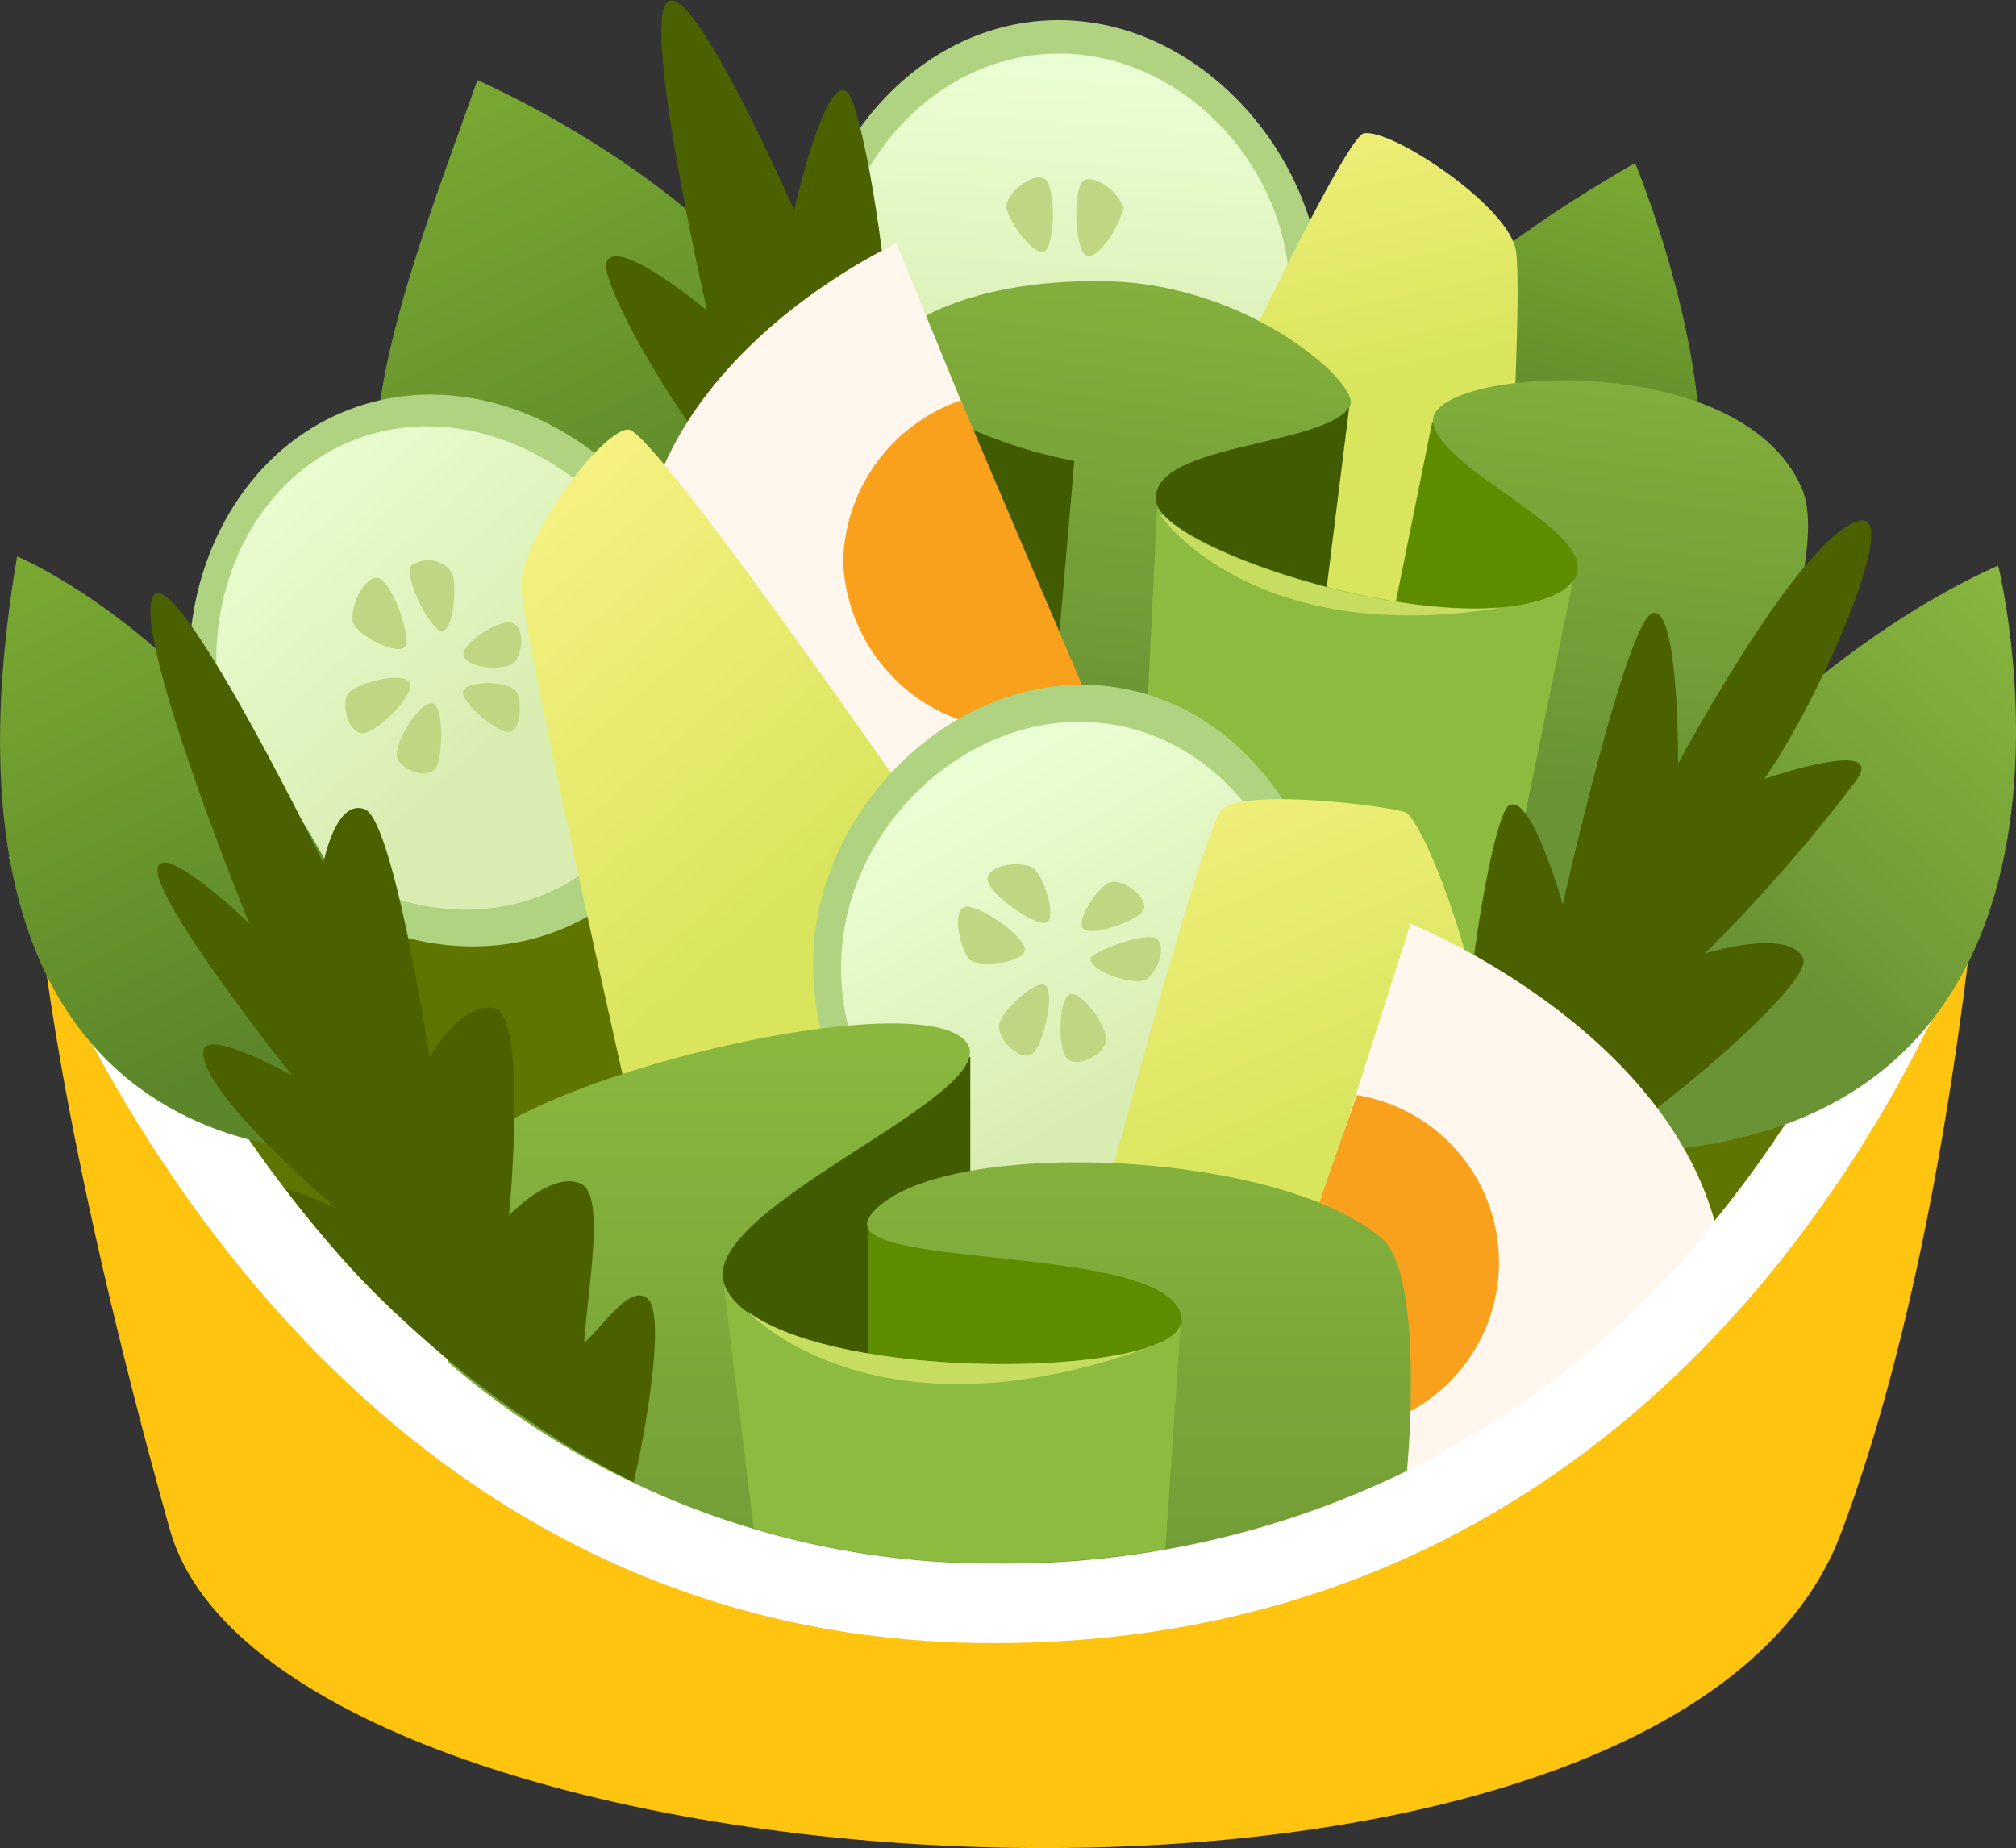 <?xml version="1.0" encoding="UTF-8"?> <svg xmlns="http://www.w3.org/2000/svg" xmlns:xlink="http://www.w3.org/1999/xlink" viewBox="0 0 80.24 73.57"><rect x="0" y="0" width="80.24" height="73.57" fill="#333333" stroke="none"/><defs><style>.cls-1{fill:#ffc410;}.cls-2{fill:url(#linear-gradient);}.cls-3{fill:url(#linear-gradient-2);}.cls-4{fill:#afd381;}.cls-5{fill:url(#linear-gradient-3);}.cls-6{fill:#c0d683;}.cls-7{fill:#4b6100;}.cls-8{fill:#fff;}.cls-9{fill:#5e7600;}.cls-10{fill:url(#linear-gradient-4);}.cls-11{fill:url(#linear-gradient-5);}.cls-12{fill:#405b00;}.cls-13{fill:#5e8c00;}.cls-14{fill:url(#linear-gradient-6);}.cls-15{fill:url(#linear-gradient-7);}.cls-16{fill:url(#linear-gradient-8);}.cls-17{fill:url(#linear-gradient-9);}.cls-18{fill:#fff6ee;}.cls-19{fill:#f9a11d;}.cls-20{fill:url(#linear-gradient-10);}.cls-21{fill:url(#linear-gradient-11);}.cls-22{fill:url(#linear-gradient-12);}.cls-23{fill:url(#linear-gradient-13);}.cls-24{fill:url(#linear-gradient-14);}.cls-25{fill:url(#linear-gradient-15);}.cls-26{fill:url(#linear-gradient-16);}</style><linearGradient id="linear-gradient" x1="64.14" y1="5.87" x2="60.41" y2="19.03" gradientUnits="userSpaceOnUse"><stop offset="0" stop-color="#7baa32"></stop><stop offset="1" stop-color="#5c862a"></stop></linearGradient><linearGradient id="linear-gradient-2" x1="16.58" y1="2.71" x2="26.62" y2="23.85" xlink:href="#linear-gradient"></linearGradient><linearGradient id="linear-gradient-3" x1="42.98" y1="2.02" x2="41.93" y2="16.66" gradientUnits="userSpaceOnUse"><stop offset="0" stop-color="#ebffd5"></stop><stop offset="1" stop-color="#d9edb2"></stop></linearGradient><linearGradient id="linear-gradient-4" x1="9.38" y1="17.49" x2="20.15" y2="29.3" xlink:href="#linear-gradient-3"></linearGradient><linearGradient id="linear-gradient-5" x1="47.83" y1="-1.96" x2="51.74" y2="15.83" gradientUnits="userSpaceOnUse"><stop offset="0" stop-color="#fff48b"></stop><stop offset="0.95" stop-color="#dbe660"></stop><stop offset="1" stop-color="#d9e55d"></stop></linearGradient><linearGradient id="linear-gradient-6" x1="0.24" y1="21.61" x2="10.06" y2="42.01" xlink:href="#linear-gradient"></linearGradient><linearGradient id="linear-gradient-7" x1="83.96" y1="22.96" x2="70.02" y2="38.48" gradientUnits="userSpaceOnUse"><stop offset="0" stop-color="#8dbb3f"></stop><stop offset="1" stop-color="#699334"></stop></linearGradient><linearGradient id="linear-gradient-8" x1="55" y1="5.32" x2="51.8" y2="30.76" xlink:href="#linear-gradient-7"></linearGradient><linearGradient id="linear-gradient-9" x1="45.48" y1="31.54" x2="62.61" y2="31.54" gradientUnits="userSpaceOnUse"><stop offset="0" stop-color="#8dbb3f"></stop><stop offset="1" stop-color="#8dbb3f"></stop></linearGradient><linearGradient id="linear-gradient-10" x1="14.47" y1="18.62" x2="30.42" y2="36.95" xlink:href="#linear-gradient-5"></linearGradient><linearGradient id="linear-gradient-11" x1="38.15" y1="30.3" x2="45.36" y2="43.37" xlink:href="#linear-gradient-3"></linearGradient><linearGradient id="linear-gradient-12" x1="39.73" y1="24.93" x2="49.06" y2="46.91" xlink:href="#linear-gradient-5"></linearGradient><linearGradient id="linear-gradient-13" x1="36.9" y1="38.3" x2="36.9" y2="70.43" xlink:href="#linear-gradient-7"></linearGradient><linearGradient id="linear-gradient-14" x1="28.84" y1="56.67" x2="47.04" y2="56.67" xlink:href="#linear-gradient-9"></linearGradient><linearGradient id="linear-gradient-15" x1="46.19" y1="22.48" x2="59.69" y2="22.48" gradientUnits="userSpaceOnUse"><stop offset="0" stop-color="#c6dd5f"></stop><stop offset="1" stop-color="#c6dd5f"></stop></linearGradient><linearGradient id="linear-gradient-16" x1="29.73" y1="53.64" x2="46.25" y2="53.64" xlink:href="#linear-gradient-15"></linearGradient></defs><title>vegetables_salad</title><g id="Layer_2" data-name="Layer 2"><g id="Layer_3" data-name="Layer 3"><g id="_Group_" data-name="&lt;Group&gt;"><g id="_Group_2" data-name="&lt;Group&gt;"><path id="_Path_" data-name="&lt;Path&gt;" class="cls-1" d="M1.56,36.32s.66,8.39,5.2,24.57c4.22,15,59.45,18.62,66.48.23,1.44-3.75,3.9-11.75,5.37-25.28Z"></path></g><g id="_Group_3" data-name="&lt;Group&gt;"><g id="_Group_4" data-name="&lt;Group&gt;"><g id="_Group_5" data-name="&lt;Group&gt;"><path id="_Path_2" data-name="&lt;Path&gt;" class="cls-2" d="M55.1,24.32S46,17.46,65.08,6.49c0,0,5.91,14.2-.07,18.12A8.36,8.36,0,0,1,55.1,24.32Z"></path></g><g id="_Group_6" data-name="&lt;Group&gt;"><path id="_Path_3" data-name="&lt;Path&gt;" class="cls-3" d="M28.21,25.25c-5.37,2.54-11.07.61-12.79-3.89S17,8.93,19,3.19c0,0,12.2,5.28,13.69,12.91C34.1,23.4,28.21,25.25,28.21,25.25Z"></path></g><g id="_Group_7" data-name="&lt;Group&gt;"><path id="_Path_4" data-name="&lt;Path&gt;" class="cls-4" d="M41.42.83c-5.91.47-10.1,6.66-9.32,12.49s6.58,10.82,12.47,9.6c5.71-1.18,8.91-7.56,7.85-13C51.45,4.93,46.83.4,41.42.83Z"></path><path id="_Path_5" data-name="&lt;Path&gt;" class="cls-5" d="M41.48,2.16c-5.23.44-9,5.8-8.19,11s5.9,9.13,11,8c4.88-1.07,7.74-6.3,6.91-11C50.44,5.61,46.25,1.77,41.48,2.16Z"></path><path id="_Path_6" data-name="&lt;Path&gt;" class="cls-6" d="M41.58,10c-.41.28-1.57-1.33-1.52-1.83s1-1.29,1.49-1.07S42,9.77,41.58,10Z"></path><path id="_Path_7" data-name="&lt;Path&gt;" class="cls-6" d="M43.22,10.17c.47.28,1.59-1.51,1.44-2s-1-1.2-1.49-1S42.76,9.89,43.22,10.17Z"></path></g><path id="_Path_8" data-name="&lt;Path&gt;" class="cls-7" d="M33.74,22.24c-3.43.61-10.06-10.79-9.6-11.82s4,1.94,4,1.94S25.54,1,26.56.08s5.05,8.29,5.05,8.29,1.25-5.57,2.13-4.69S37.33,21.61,33.74,22.24Z"></path><path id="_Path_9" data-name="&lt;Path&gt;" class="cls-8" d="M.36,34.13s17.9-17.05,39.88-17.05c24.23,0,39.45,16.49,39.45,16.49S71,65.41,39.53,65.41C10.37,65.41.36,34.13.36,34.13Z"></path><path id="_Path_10" data-name="&lt;Path&gt;" class="cls-9" d="M4.19,34.42s16.3-14.86,36-14.86c21.75,0,35.83,15,35.83,15a45.25,45.25,0,0,1-8.78,15.22C61.62,56.21,52.8,60.92,39.65,60.92c-11.73,0-20-4.27-25.68-10.43A50.28,50.28,0,0,1,4.19,34.42Z"></path><g id="_Group_8" data-name="&lt;Group&gt;"><path id="_Path_11" data-name="&lt;Path&gt;" class="cls-4" d="M13.94,16.29C8.38,18.38,6.09,25.5,8.46,30.88s9.33,8.56,14.66,5.75C28.27,33.9,29.56,26.89,27,22,24.7,17.44,19,14.37,13.94,16.29Z"></path><path id="_Path_12" data-name="&lt;Path&gt;" class="cls-10" d="M13.93,17.58c-4.82,2-6.59,8.3-4.38,12.93s8.33,7.26,12.93,4.7c4.4-2.45,5.45-8.51,3.23-12.78C23.6,18.37,18.41,15.71,13.93,17.58Z"></path><path id="_Path_13" data-name="&lt;Path&gt;" class="cls-6" d="M16.14,25.72c-.25.44-2-.44-2.1-1S14.46,23,15,23,16.38,25.29,16.14,25.72Z"></path><path id="_Path_14" data-name="&lt;Path&gt;" class="cls-6" d="M17.55,25.11c.49.13.69-1.9.4-2.37a1.15,1.15,0,0,0-1.58-.22C16.06,22.92,17.07,25,17.55,25.11Z"></path><path id="_Path_15" data-name="&lt;Path&gt;" class="cls-6" d="M17.19,28c.49,0,.46,2.26.11,2.62s-1.21.09-1.47-.4S16.7,27.91,17.19,28Z"></path><path id="_Path_16" data-name="&lt;Path&gt;" class="cls-6" d="M16.32,27.19c-.19-.51-2.32,0-2.51.5s.06,1.39.56,1.5S16.51,27.7,16.32,27.19Z"></path><path id="_Path_17" data-name="&lt;Path&gt;" class="cls-6" d="M18.47,27.44c-.32.38,1.26,1.69,1.75,1.7s.56-1,.38-1.52S18.78,27.07,18.47,27.44Z"></path><path id="_Path_18" data-name="&lt;Path&gt;" class="cls-6" d="M18.47,26.15c-.23-.49,1.44-1.55,1.92-1.35s.42,1,.16,1.47S18.7,26.64,18.47,26.15Z"></path></g><g id="_Group_9" data-name="&lt;Group&gt;"><path id="_Path_19" data-name="&lt;Path&gt;" class="cls-11" d="M59.34,33s1.37-20.51,1-23c-.24-1.78-5-4.92-6.06-4.69S44,25.81,44,25.81,47.65,38.76,59.34,33Z"></path></g><path id="_Path_20" data-name="&lt;Path&gt;" class="cls-12" d="M52.79,30.85l-1,.66,1.92-15.37L41.12,14.9,34.39,33.7,52.17,38C52.4,35.61,52.59,33.23,52.79,30.85Z"></path><path id="_Path_21" data-name="&lt;Path&gt;" class="cls-13" d="M57,16.82l-2.61,12.9-1.6,1.1a15.63,15.63,0,0,1-2.21,6.69.35.35,0,0,1,0,.08l11.82,2.84L66.1,19.7Z"></path><g id="_Group_10" data-name="&lt;Group&gt;"><path id="_Path_22" data-name="&lt;Path&gt;" class="cls-14" d="M15.24,45.8S-3.78,48.39.68,22.15c0,0,12.69,5.24,16,22.75Z"></path></g><g id="_Group_11" data-name="&lt;Group&gt;"><path id="_Path_23" data-name="&lt;Path&gt;" class="cls-15" d="M58.44,43.23S67.34,28,79.53,22.51c0,0,6,24.25-16.86,23.35Z"></path></g><path id="_Path_24" data-name="&lt;Path&gt;" class="cls-16" d="M34.81,14.94c-.12-1.61,3.32-3.9,9.33-3.74,5.62.14,10,4.09,9.6,4.94-.9,1.7-8.42,1.47-7.68,4,.68,2.33,12.21,5.9,16.06,3.43,2.95-1.9-4.68-4.56-5.08-6.73s12.21-3.15,14.68,2.61c1.51,3.51-4.26,16.91-9.89,25.34S34.92,16.54,34.81,14.94Z"></path><path id="_Path_25" data-name="&lt;Path&gt;" class="cls-12" d="M34.6,14.67a19.2,19.2,0,0,0,8.16,3.68l-.71,8.18S34.5,20,34.6,14.67Z"></path><path id="_Path_26" data-name="&lt;Path&gt;" class="cls-17" d="M47.86,35.29,58.54,43,62.61,23.1a1.55,1.55,0,0,1-.49.45c-3.81,2.15-15.24-1.4-16.06-3.43L45.48,32C46.26,33.1,47.06,34.21,47.86,35.29Z"></path><g id="_Group_12" data-name="&lt;Group&gt;"><path id="_Path_27" data-name="&lt;Path&gt;" class="cls-18" d="M45.38,33.35,35.68,9.69s-14.08,6.36-9.26,18.5C30.17,37.63,45.38,33.35,45.38,33.35Z"></path><path id="_Path_28" data-name="&lt;Path&gt;" class="cls-19" d="M38.24,15.94a6.94,6.94,0,0,0-4.68,6.47,7,7,0,0,0,6.53,6.64,7.65,7.65,0,0,0,3.48-.6Z"></path></g><g id="_Group_13" data-name="&lt;Group&gt;"><path id="_Path_29" data-name="&lt;Path&gt;" class="cls-20" d="M25.28,45s-4.34-19.1-4.53-21.58c-.14-1.78,3.16-6.32,4.26-6.32s13.47,18,13.47,18S37.93,48.13,25.28,45Z"></path></g><g id="_Group_14" data-name="&lt;Group&gt;"><g id="_Group_15" data-name="&lt;Group&gt;"><path id="_Path_30" data-name="&lt;Path&gt;" class="cls-4" d="M44.71,27.41c-5.83-1.09-11.49,3.8-12.26,9.63S36,49.2,42,49.56c5.82.35,10.57-5,11-10.5C53.32,34,50.05,28.41,44.71,27.41Z"></path><path id="_Path_31" data-name="&lt;Path&gt;" class="cls-21" d="M44.44,28.87c-5.15-.95-10.13,3.23-10.87,8.32-.76,5.27,3.12,10.82,8.5,11.15,5.19.31,9.47-4.39,9.76-9.36C52.08,34.53,49.14,29.74,44.44,28.87Z"></path><path id="_Path_32" data-name="&lt;Path&gt;" class="cls-6" d="M42.56,39.59C43,39.34,44.21,41,44,41.53s-1.11.95-1.51.64S42.12,39.83,42.56,39.59Z"></path><path id="_Path_33" data-name="&lt;Path&gt;" class="cls-6" d="M41.63,39.25c-.35-.36-1.88,1.07-1.87,1.63S40.52,42.15,41,42,42,39.61,41.63,39.25Z"></path><path id="_Path_34" data-name="&lt;Path&gt;" class="cls-6" d="M43.15,37c-.41-.29.57-1.75,1.05-1.88s1.38.5,1.34,1S43.54,37.26,43.15,37Z"></path><path id="_Path_35" data-name="&lt;Path&gt;" class="cls-6" d="M43.4,38.16c0,.54,1.83,1.12,2.25.81s.77-1.22.41-1.58S43.4,37.9,43.4,38.16Z"></path><path id="_Path_36" data-name="&lt;Path&gt;" class="cls-6" d="M41.63,36.73c.47-.16-.1-1.93-.53-2.19s-1.66-.15-1.79.39S41.17,36.88,41.63,36.73Z"></path><path id="_Path_37" data-name="&lt;Path&gt;" class="cls-6" d="M40.79,37.82c-.06.54-2,.73-2.27.31s-.63-1.73-.18-2S40.84,37.28,40.79,37.82Z"></path></g></g><path id="_Path_38" data-name="&lt;Path&gt;" class="cls-22" d="M40.92,59.2s6.76-26.19,7.73-27,6.45-.14,7.28.13,5.5,11.41,3,20.62S40.92,59.2,40.92,59.2Z"></path><path id="_Path_39" data-name="&lt;Path&gt;" class="cls-7" d="M59.1,47.79c-2.1-.94.07-15.07.94-15.71S62.2,36,62.2,36s2.55-11.37,3.59-11.6,1,6,1,6,4.81-9,7.18-9.66c1.76-.53-1.43,6.94-3.75,10.27,0,0,5-1.73,3.63.1a65,65,0,0,1-6,6.85s3.41-1.06,3.92.21S61.07,48.67,59.1,47.79Z"></path><g id="_Group_16" data-name="&lt;Group&gt;"><path id="_Path_40" data-name="&lt;Path&gt;" class="cls-18" d="M68.25,48.63c-2.2-7.91-12.11-11.86-12.11-11.86L48.4,61l.45.16A35.89,35.89,0,0,0,68.25,48.63Z"></path><path id="_Path_41" data-name="&lt;Path&gt;" class="cls-19" d="M49.71,55.94A7.89,7.89,0,0,0,52.77,57,6.75,6.75,0,0,0,54,43.59Z"></path></g><path id="_Path_42" data-name="&lt;Path&gt;" class="cls-12" d="M38.62,42.08V58.32S23.58,54,25.09,48.1,38.62,42.08,38.62,42.08Z"></path><g id="_Group_17" data-name="&lt;Group&gt;"><path id="_Path_43" data-name="&lt;Path&gt;" class="cls-13" d="M34.56,48.85v8.87S50.49,57.27,50,52.91,34.56,48.85,34.56,48.85Z"></path><path id="_Path_44" data-name="&lt;Path&gt;" class="cls-23" d="M55,49.3c-4.21-3.61-17.74-4.06-20.29-1-2.06,2.41,12.48,1,12.33,4.36-.11,2.42-16.66,2.52-18.2-1.51-1.2-3.15,12.33-8,9.33-9.92S18.77,43.44,18,46.74a24.57,24.57,0,0,0-.15,7.5,33.2,33.2,0,0,0,21.8,8A36.3,36.3,0,0,0,56,58.55C56.21,56.22,56.44,50.53,55,49.3Z"></path><path id="_Path_45" data-name="&lt;Path&gt;" class="cls-24" d="M46.38,61.67,47,52.61c-.11,2.42-16.66,2.52-18.2-1.51L30,60.84a33.75,33.75,0,0,0,9.72,1.39A39.6,39.6,0,0,0,46.38,61.67Z"></path></g><path id="_Path_46" data-name="&lt;Path&gt;" class="cls-7" d="M25.75,51.67c-.73-.51-1.7,1.09-2.5,1.78.16-2.24.83-5.86-.11-6.32-1.15-.56-2.88,1.25-2.88,1.25s.77-8-.59-8.25-2.57,1.95-2.57,1.95-1.44-9.45-2.59-9.87-1.64,2.15-1.64,2.15-6-12.25-6.79-10.6,3.84,13,3.84,13-3.38-3.25-3.64-2.22c-.3,1.2,5.35,8.28,5.35,8.28s-3.38-1.91-3.53-1c-.26,1.55,5.26,6.27,5.26,6.27a9.89,9.89,0,0,0-2-.76,41.26,41.26,0,0,0,9.36,9h0a.41.41,0,0,1,.11.07l.24.16h0A33.71,33.71,0,0,0,25.22,59C25.74,56.82,26.51,52.2,25.75,51.67Z"></path></g><path id="_Path_47" data-name="&lt;Path&gt;" class="cls-25" d="M59.69,24.2l-.08,0c-4.52.33-11.75-2-13.3-3.69l-.12,0C46.24,20.62,49.88,25.78,59.69,24.2Z"></path><path id="_Path_48" data-name="&lt;Path&gt;" class="cls-26" d="M29.73,52.19c.75.75,5.89,5.3,16.52,1.25h0C43.21,54.81,33,54.66,29.73,52.19Z"></path></g></g></g></g></svg> 